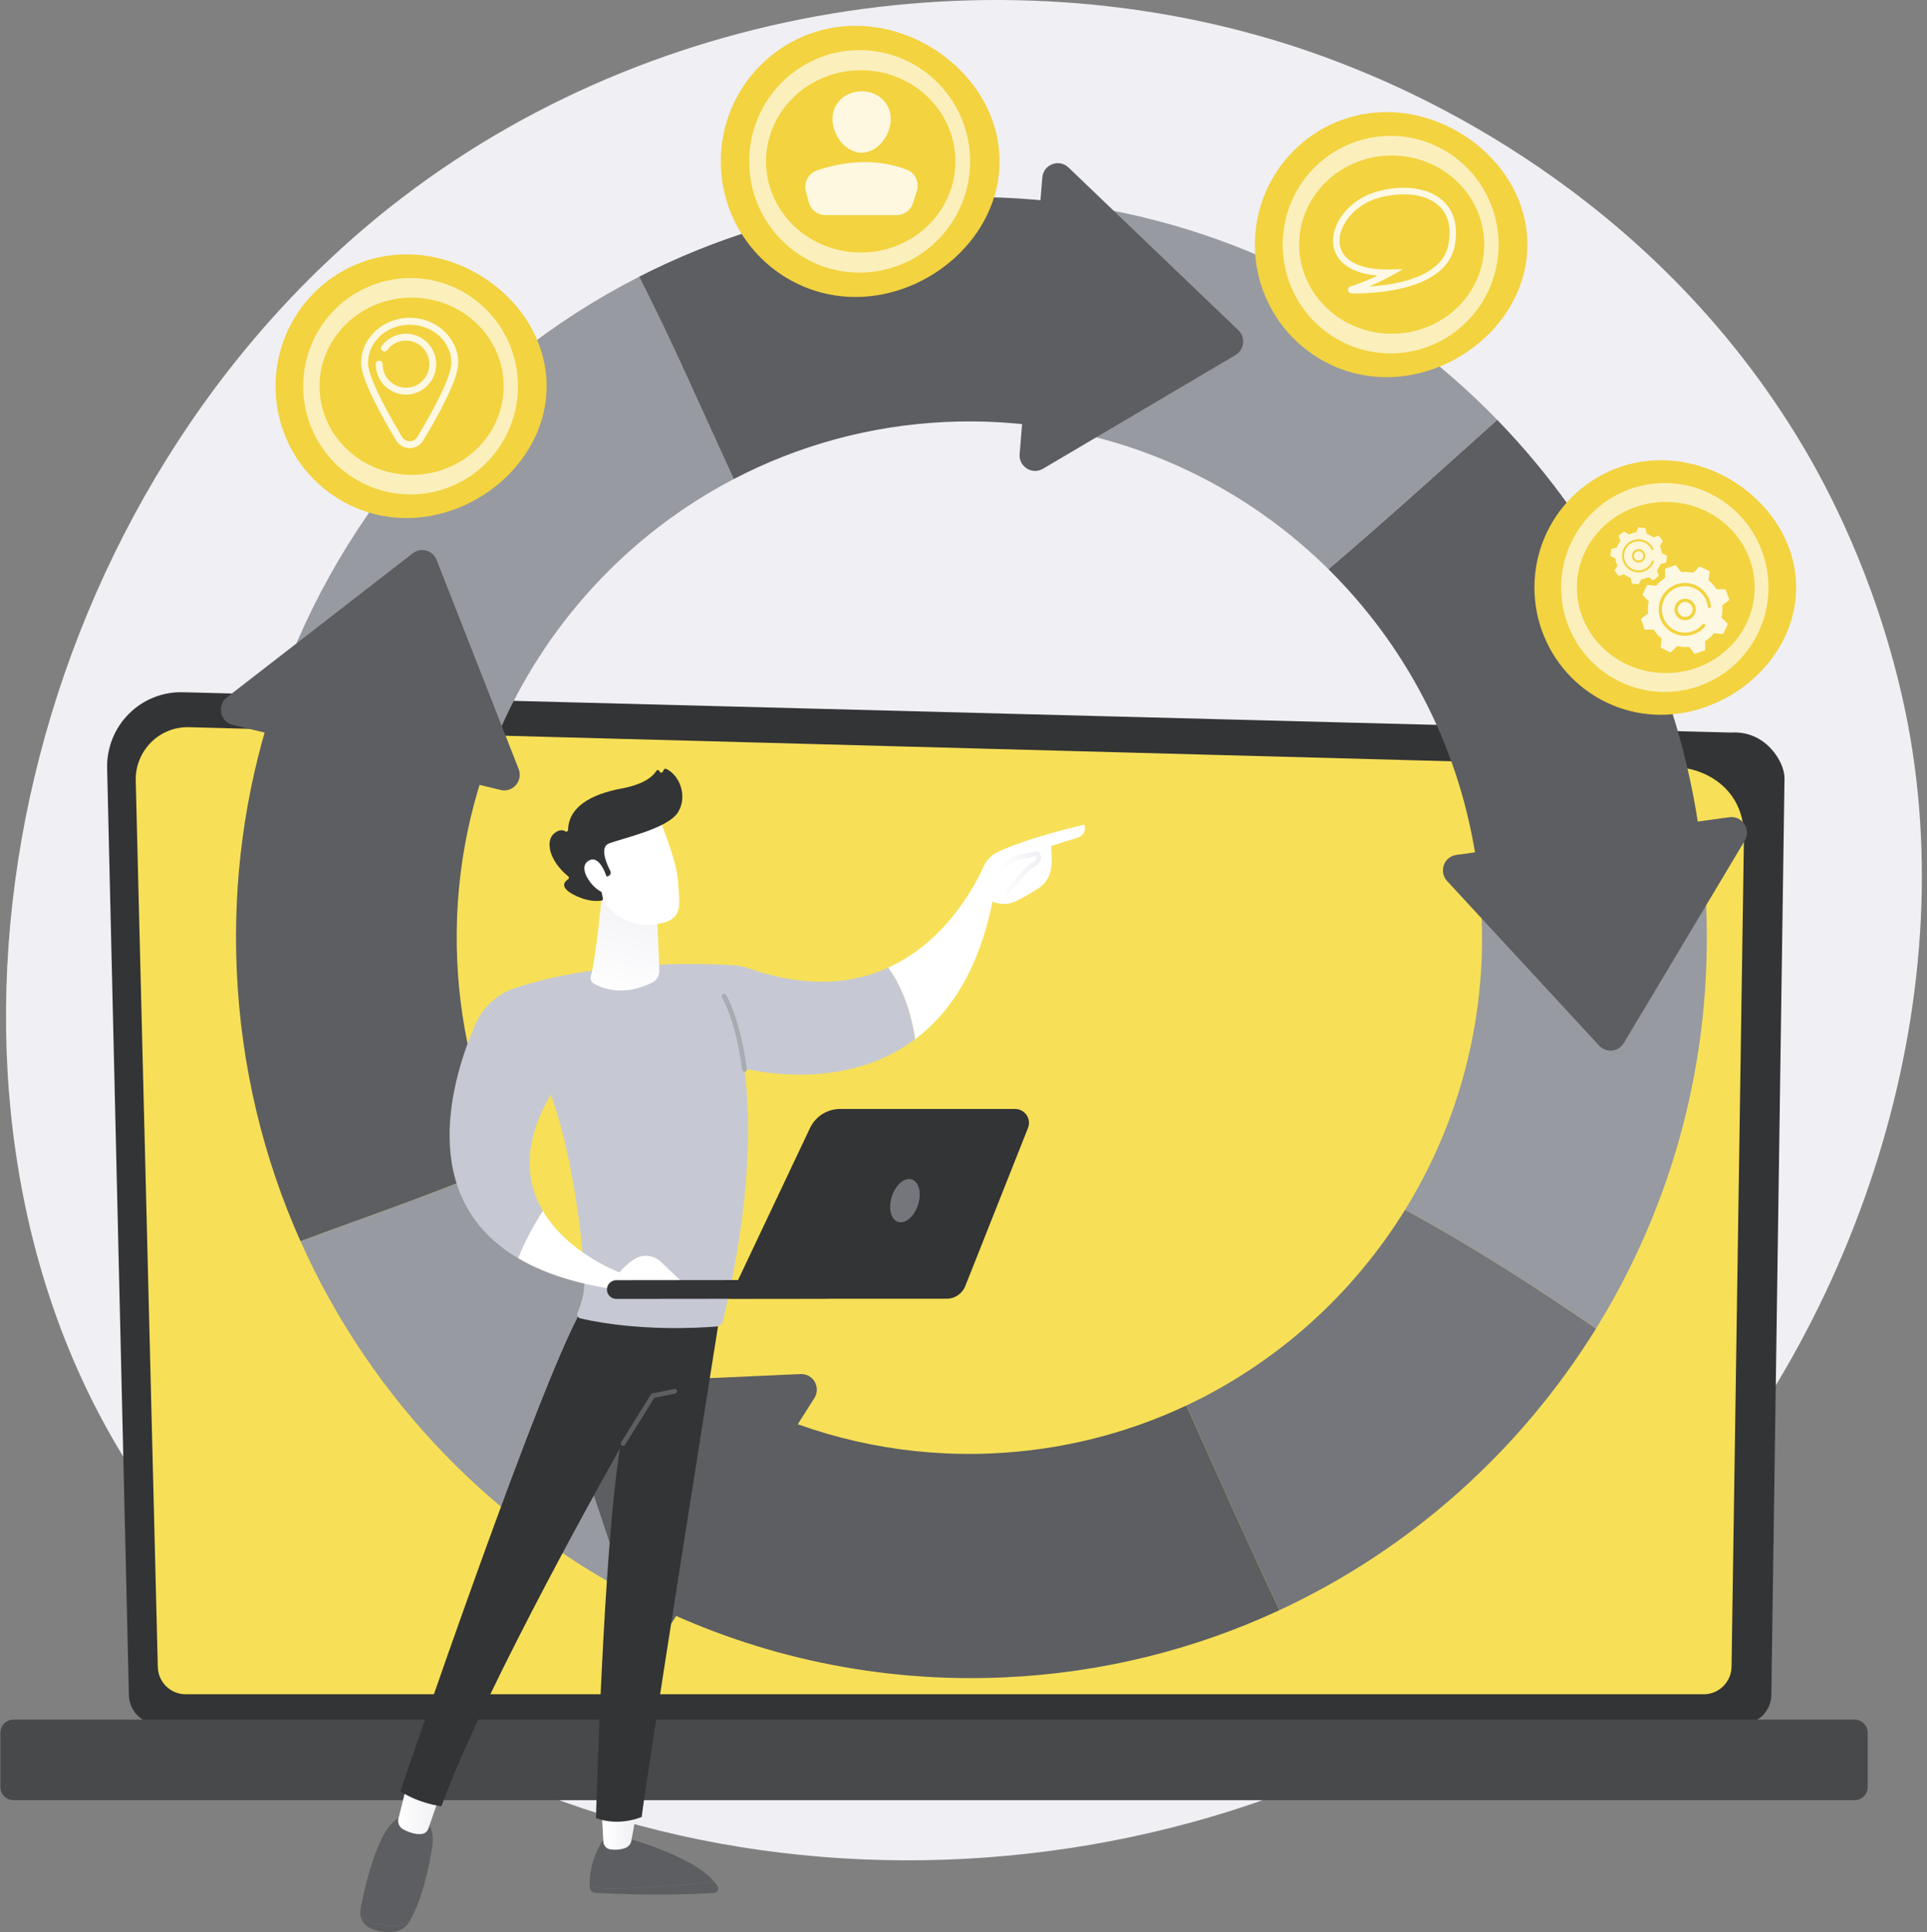 <svg width="349" height="350" viewBox="0 0 349 350" fill="none" xmlns="http://www.w3.org/2000/svg">
<rect x="0" y="0" width="349" height="350" fill="#808080" stroke="none"/>
<g clip-path="url(#clip0_519_42732)">
<path d="M300.462 279.302C243.427 341.508 146.397 352.874 78.874 315.998C67.887 309.998 37.917 293.12 18.708 257.581C-18.269 189.166 4.488 88.326 72.545 36.034C122.081 -2.024 189.264 -9.489 243.105 11.525C254.701 16.052 298.896 34.105 326.672 81.07C330.753 87.968 339.459 104.003 344.52 126.287C356.405 178.611 337.633 238.759 300.462 279.3V279.302Z" fill="#EFEFF4"/>
<path d="M23.341 306.973C23.341 309.908 25.728 312.31 28.647 312.31H315.501C318.418 312.31 320.806 309.908 320.806 306.973L323.193 140.937C323.193 138.001 319.76 132.269 313.465 132.701L33.121 125.395C29.459 125.3 25.92 126.719 23.328 129.322C20.736 131.925 19.318 135.482 19.403 139.166L23.343 306.973H23.341Z" fill="#333435"/>
<path d="M28.578 301.855C28.578 304.636 30.836 306.91 33.597 306.91H308.583C311.344 306.91 313.602 304.636 313.602 301.855L315.854 151.127C315.588 142.056 307.693 138.797 302.907 138.99L34.222 131.73C31.651 131.661 29.163 132.658 27.342 134.488C25.521 136.318 24.518 138.822 24.583 141.413L28.578 301.857V301.855Z" fill="#F7E057"/>
<path d="M2.45 326.094L335.879 326.094C337.194 326.094 338.259 325.021 338.259 323.697V313.901C338.259 312.578 337.194 311.505 335.879 311.505L2.45 311.505C1.136 311.505 0.07 312.578 0.07 313.901V323.697C0.07 325.021 1.136 326.094 2.45 326.094Z" fill="#48494B"/>
<path d="M132.891 86.779C127.23 74.528 121.915 62.201 115.757 50.125C84.184 66.25 60.012 94.623 49.108 128.772C62.579 131.042 76.295 132.174 89.927 133.676C98.343 113.511 113.596 96.849 132.893 86.779H132.891Z" fill="#979AA0"/>
<path d="M91.968 210.597C86.623 199.487 83.385 187.124 82.806 174.008C82.175 159.719 84.766 146.04 89.925 133.677C76.293 132.176 62.577 131.044 49.106 128.773C44.392 143.542 42.153 159.388 42.878 175.794C43.649 193.271 47.711 209.819 54.429 224.857C55.745 224.383 57.067 223.899 58.386 223.39C69.778 219.253 81.015 215.281 91.968 210.597Z" fill="#5C5E61"/>
<path d="M231.731 291.675C225.888 279.373 220.425 266.961 214.863 254.602C204.131 259.655 192.257 262.717 179.686 263.279C164.594 263.954 150.187 260.959 137.309 255.082C131.149 267.066 125.308 279.193 118.252 290.778C137.427 300.079 159.099 304.872 181.849 303.854C199.657 303.056 216.489 298.765 231.731 291.677V291.675Z" fill="#5C5E61"/>
<path d="M91.968 210.594C81.017 215.278 69.777 219.25 58.386 223.387C57.066 223.898 55.745 224.38 54.429 224.854C67.353 253.783 90.116 277.13 118.252 290.776C125.308 279.194 131.149 267.066 137.309 255.08C117.585 246.078 101.454 230.312 91.97 210.594H91.968Z" fill="#979AA0"/>
<path d="M193.254 36.808C185.679 35.817 177.917 35.469 170.023 35.821C150.491 36.695 132.129 41.765 115.757 50.127C121.915 62.203 127.23 74.528 132.89 86.781C144.485 80.73 157.536 77.052 171.441 76.429C177.951 76.138 184.333 76.534 190.521 77.544C192.382 64.774 193.582 51.866 193.271 38.854C193.241 38.174 193.237 37.491 193.254 36.806V36.808Z" fill="#5C5E61"/>
<path d="M193.254 36.805C193.237 37.489 193.241 38.172 193.271 38.853C193.581 51.862 192.382 64.77 190.521 77.542C209.791 80.691 227.172 89.844 240.597 103.112C250.948 94.295 261.046 85.137 271.165 76.058C250.716 55.003 223.494 40.764 193.254 36.805Z" fill="#979AA0"/>
<path d="M307.584 149.463C303.274 120.975 290.13 95.59 271.164 76.062C261.045 85.141 250.946 94.299 240.596 103.116C254.298 116.657 263.884 134.476 267.165 154.56C280.685 153.08 294.099 151.416 307.584 149.463Z" fill="#5C5E61"/>
<path d="M267.167 154.558C267.763 158.203 268.156 161.919 268.323 165.702C269.187 185.268 264.014 203.694 254.469 219.157C266.415 225.639 277.834 232.96 289.045 240.685C302.788 218.478 310.237 192 308.995 163.882C308.779 158.997 308.3 154.187 307.584 149.461C294.098 151.414 280.685 153.08 267.165 154.558H267.167Z" fill="#979AA0"/>
<path d="M214.863 254.604C220.425 266.965 225.888 279.375 231.731 291.677C255.492 280.628 275.379 262.769 289.045 240.684C277.834 232.959 266.412 225.638 254.468 219.156C245.017 234.466 231.281 246.873 214.865 254.604H214.863Z" fill="#74767B"/>
<path d="M145.003 248.909L104.605 250.718C102.74 250.803 101.474 252.662 102.068 254.444L115.599 294.993C116.351 297.244 119.357 297.617 120.626 295.614L147.493 253.256C148.718 251.327 147.275 248.808 145.002 248.909H145.003Z" fill="#5C5E61"/>
<path d="M188.887 84.918L223.767 64.312C225.378 63.362 225.634 61.12 224.282 59.824L193.511 30.338C191.802 28.7 188.972 29.787 188.777 32.153L184.667 82.245C184.479 84.528 186.925 86.076 188.887 84.917V84.918Z" fill="#5C5E61"/>
<path d="M129.407 340.932C125.419 341.28 118.497 341.842 113.042 342.085C109.763 342.23 107.873 341.907 106.787 341.469C106.787 341.593 106.793 341.71 106.797 341.817C106.823 342.395 107.288 342.858 107.869 342.89C118.178 343.47 126.378 343.091 129.298 342.911C129.902 342.875 130.261 342.213 129.953 341.695C129.8 341.435 129.612 341.182 129.408 340.93L129.407 340.932Z" fill="#5C5E61"/>
<path d="M113.04 342.085C118.496 341.844 125.417 341.28 129.405 340.931C125.484 336.087 113.04 332.82 113.04 332.82H109.526C107.108 336.33 106.759 339.671 106.786 341.467C107.874 341.905 109.761 342.228 113.04 342.083V342.085Z" fill="#5C5E61"/>
<path d="M108.935 327.047L109.263 333.603C109.299 334.313 109.827 334.909 110.532 335.011C111.234 335.112 112.174 335.126 113.171 334.791C113.784 334.584 114.24 334.064 114.354 333.429L115.491 327.047H108.935Z" fill="url(#paint0_linear_519_42732)"/>
<path d="M68.141 348.499C66.411 348.185 65.629 347.015 65.3 345.766C65.299 345.777 65.297 345.789 65.295 345.8C65.04 347.12 65.631 348.485 66.81 349.136C68.236 349.922 69.793 350.056 71.003 349.991C72.302 349.922 73.492 349.222 74.147 348.103L74.157 348.086C72.854 348.925 71.025 349.023 68.141 348.501V348.499Z" fill="#5C5E61"/>
<path d="M76.295 329.063H73.398C68.983 328.947 66.21 341.069 65.303 345.762C65.631 347.013 66.414 348.181 68.144 348.495C71.028 349.019 72.856 348.92 74.159 348.08C76.544 343.995 77.727 338.01 78.295 334.518C78.941 330.546 76.297 329.063 76.297 329.063H76.295Z" fill="#5C5E61"/>
<path d="M73.77 322.978L72.16 329.426C71.962 330.216 72.338 331.034 73.064 331.409C73.964 331.874 75.232 332.363 76.396 332.222C76.945 332.155 77.399 331.767 77.581 331.247L79.943 324.463L73.768 322.977L73.77 322.978Z" fill="url(#paint1_linear_519_42732)"/>
<path d="M130.389 238.065C130.389 238.065 116.005 328.619 116.242 329.118C116.242 329.118 112.27 330.937 107.938 329.35C107.938 329.35 109.239 280.941 112.287 262.381C112.287 262.381 87.74 305.649 79.945 327.208C79.945 327.208 75.879 326.72 72.515 324.488C72.515 324.488 98.945 246.608 105.996 236.234L130.389 238.065Z" fill="#333435"/>
<path d="M112.862 261.905C112.784 261.905 112.706 261.884 112.638 261.84C112.438 261.714 112.377 261.45 112.503 261.251L117.878 252.604C117.941 252.505 118.04 252.434 118.154 252.411L122.109 251.61C122.341 251.564 122.563 251.713 122.61 251.945C122.656 252.176 122.508 252.402 122.278 252.449L118.501 253.214L113.222 261.706C113.141 261.836 113.004 261.907 112.862 261.907V261.905Z" fill="#5C5E61"/>
<path d="M196.392 149.391C196.392 149.391 186.687 151.546 180.783 154.293C179.612 154.838 178.675 155.792 178.144 156.966C176.378 160.862 171.097 170.63 160.853 175.291C162.328 177.262 164.703 181.365 165.738 188.26C171.891 183.647 177.202 175.945 179.752 163.312C179.752 163.312 181.695 164.376 184.116 163.19C185.396 162.564 186.873 161.675 187.982 160.977C189.087 160.281 189.911 159.2 190.23 157.936C190.652 156.268 190.403 154.801 190.403 153.227L195.391 151.67C195.391 151.67 196.891 151.1 196.39 149.391H196.392Z" fill="url(#paint2_linear_519_42732)"/>
<path d="M165.736 188.261C164.701 181.366 162.325 177.263 160.85 175.292C154.487 178.187 146.208 179.113 135.667 175.435C134.695 175.096 133.683 174.898 132.653 174.836C127.042 174.505 108.549 173.901 93.248 178.992C90.027 180.063 87.418 182.462 86.076 185.568C81.936 195.134 75.235 216.924 93.838 227.924C95.268 224.349 96.918 221.476 98.327 219.365C95.331 214.275 94.444 207.323 99.761 198.271C103.639 208.815 105.456 224.198 105.836 231.007C105.961 233.248 105.57 235.486 104.696 237.555L104.601 237.781C104.415 238.225 104.672 238.733 105.142 238.839C115.615 241.208 126.509 240.564 129.763 240.294C130.344 240.246 130.827 239.827 130.96 239.261C136.052 217.647 136.064 202.903 134.816 193.583C139.581 194.656 154.149 196.944 165.732 188.261H165.736Z" fill="#C6C9D3"/>
<path d="M134.841 194.162C134.63 194.162 134.448 194.005 134.419 193.791C133.223 184.691 130.787 180.718 130.764 180.68C130.639 180.481 130.698 180.215 130.897 180.089C131.094 179.965 131.356 180.022 131.482 180.221C131.586 180.385 134.038 184.362 135.262 193.678C135.293 193.911 135.13 194.127 134.898 194.158C134.879 194.16 134.86 194.162 134.841 194.162Z" fill="#A8ABB2"/>
<path d="M108.996 162.242C108.996 162.242 107.936 173.526 107.004 176.864C106.862 177.371 107.08 177.904 107.538 178.166C109.121 179.077 112.919 180.563 118.113 178C118.954 177.585 119.461 176.701 119.421 175.766L118.963 164.862L108.996 162.242Z" fill="url(#paint3_linear_519_42732)"/>
<path d="M119.191 147.805C119.191 147.805 122.581 155.646 122.807 159.76C123.035 163.876 123.916 166.546 119.191 167.374C114.467 168.202 110.487 165.833 108.332 161.734C108.332 161.734 104.954 155.417 105.711 152.831C106.469 150.243 119.191 147.805 119.191 147.805Z" fill="url(#paint4_linear_519_42732)"/>
<path d="M109.945 158.789L110.215 158.671C110.557 158.52 110.703 158.109 110.532 157.774C109.866 156.477 108.567 153.507 110.245 152.813C112.408 151.919 120.972 150.16 122.82 147.1C124.595 144.158 123.023 140.36 120.657 139.281C120.499 139.209 120.311 139.266 120.232 139.421L120.034 139.796C119.899 140.052 119.521 140.014 119.442 139.734C119.364 139.467 119.011 139.415 118.864 139.65C118.297 140.566 116.762 142.051 112.663 142.814C106.835 143.896 102.98 146.274 102.885 150.33C102.88 150.588 102.606 150.732 102.388 150.598C101.957 150.334 101.269 150.21 100.348 150.99C98.748 152.346 99.403 155.861 102.912 158.755C103.079 158.893 103.077 159.155 102.897 159.273C102.261 159.69 101.313 160.683 103.77 162.006C106.311 163.374 108.21 163.263 108.941 163.141C109.123 163.11 109.239 162.934 109.201 162.752L108.421 159.187C108.377 158.986 108.529 158.795 108.734 158.795H109.949L109.945 158.789Z" fill="#333435"/>
<path d="M110.091 159.54C110.091 159.54 108.798 154.531 106.569 155.936C104.34 157.34 107.725 161.548 109.518 161.735L110.091 159.54Z" fill="url(#paint5_linear_519_42732)"/>
<path d="M182.34 162.144C182.245 162.144 182.152 162.114 182.072 162.049C181.89 161.9 181.863 161.63 182.011 161.446C182.378 160.991 185.636 156.981 186.89 156.267C187.345 156.007 187.619 155.739 187.676 155.491C187.704 155.372 187.685 155.24 187.619 155.089L183.793 155.862L181.624 157.736C181.447 157.891 181.178 157.87 181.026 157.69C180.872 157.51 180.893 157.241 181.071 157.086L183.324 155.139C183.379 155.091 183.445 155.058 183.517 155.043L187.754 154.188C187.925 154.154 188.094 154.226 188.19 154.368C188.5 154.833 188.604 155.263 188.504 155.686C188.386 156.185 187.997 156.619 187.307 157.009C186.364 157.547 183.639 160.783 182.67 161.984C182.587 162.087 182.463 162.141 182.34 162.141V162.144Z" fill="url(#paint6_linear_519_42732)"/>
<path d="M109.926 233.34L124.905 233.528L119.662 228.557C118.359 227.321 116.369 227.121 114.865 228.104C113.984 228.679 113.029 229.46 112.201 230.494C112.201 230.494 102.857 227.056 98.328 219.359C96.917 221.471 95.267 224.344 93.839 227.918C97.899 230.318 103.162 232.208 109.924 233.34H109.926Z" fill="url(#paint7_linear_519_42732)"/>
<path d="M111.54 235.293C111.568 235.293 111.599 235.295 111.627 235.295L149.65 235.253C150.59 235.253 151.352 234.491 151.35 233.554C151.35 232.617 150.583 231.842 149.646 231.86L111.623 231.902C110.683 231.902 109.922 232.663 109.924 233.6C109.924 234.509 110.642 235.249 111.54 235.293Z" fill="#333435"/>
<path d="M183.83 200.885H152.164C149.829 200.885 147.702 202.227 146.705 204.333L132.066 235.267H171.419C172.925 235.267 174.277 234.351 174.829 232.955L186.181 204.329C186.836 202.675 185.613 200.883 183.828 200.883L183.83 200.885Z" fill="#333435"/>
<path d="M166.26 218.284C166.954 216.162 166.458 214.09 165.151 213.656C163.844 213.223 162.222 214.591 161.528 216.713C160.833 218.835 161.33 220.906 162.637 221.34C163.943 221.774 165.566 220.405 166.26 218.284Z" fill="#74767B"/>
<path d="M262.087 159.597L289.629 189.418C290.901 190.795 293.126 190.562 294.089 188.949L315.987 152.295C317.202 150.26 315.537 147.713 313.2 148.036L263.758 154.867C261.504 155.179 260.536 157.918 262.084 159.595L262.087 159.597Z" fill="#5C5E61"/>
<path d="M93.934 139.31L79.077 101.43C78.391 99.682 76.232 99.081 74.753 100.229L41.097 126.322C39.229 127.772 39.859 130.755 42.151 131.312L90.664 143.099C92.874 143.637 94.769 141.441 93.934 139.31Z" fill="#5C5E61"/>
<path d="M325.299 106.425C325.299 119.159 313.441 129.483 300.796 129.483C288.152 129.483 277.903 119.159 277.903 106.425C277.903 93.691 288.153 83.367 300.796 83.367C313.439 83.367 325.299 93.691 325.299 106.425Z" fill="#F3D33F"/>
<path opacity="0.65" d="M320.29 106.423C320.294 108.836 319.829 111.258 318.925 113.503C318.023 115.75 316.686 117.818 315.008 119.568C313.329 121.316 311.311 122.75 309.077 123.735C306.848 124.728 304.412 125.279 301.959 125.34C299.505 125.399 297.018 124.977 294.703 124.068C292.39 123.156 290.246 121.784 288.45 120.031C286.654 118.281 285.203 116.158 284.223 113.824C283.735 112.658 283.355 111.441 283.108 110.198C282.862 108.955 282.736 107.689 282.732 106.423C282.736 105.158 282.862 103.89 283.108 102.647C283.355 101.404 283.735 100.188 284.223 99.021C285.203 96.688 286.654 94.567 288.45 92.815C290.246 91.063 292.39 89.69 294.703 88.777C297.018 87.869 299.505 87.446 301.959 87.505C304.414 87.565 306.85 88.118 309.077 89.11C311.311 90.095 313.329 91.529 315.008 93.278C316.686 95.028 318.025 97.095 318.925 99.342C319.827 101.588 320.294 104.007 320.29 106.423ZM317.786 106.423C317.782 105.377 317.672 104.334 317.459 103.313C317.246 102.292 316.918 101.293 316.496 100.335C315.65 98.419 314.396 96.674 312.843 95.238C311.29 93.8 309.438 92.681 307.452 91.943C305.462 91.206 303.331 90.874 301.22 90.931C296.991 91.042 292.928 92.815 290.077 95.699C288.647 97.133 287.51 98.824 286.747 100.654C285.981 102.483 285.586 104.447 285.59 106.423C285.586 108.398 285.983 110.363 286.747 112.191C287.51 114.019 288.647 115.712 290.077 117.146C292.928 120.033 296.991 121.804 301.22 121.914C303.331 121.974 305.462 121.639 307.452 120.903C309.438 120.164 311.29 119.046 312.843 117.607C314.396 116.171 315.65 114.427 316.496 112.51C316.918 111.552 317.246 110.554 317.459 109.533C317.672 108.511 317.782 107.467 317.786 106.423Z" fill="white"/>
<g opacity="0.8">
<path d="M296.671 99.843C296.612 99.85 296.557 99.864 296.502 99.883C296.346 99.937 296.21 100.034 296.107 100.168C295.82 100.541 295.889 101.078 296.259 101.367C296.437 101.507 296.661 101.568 296.886 101.539C297.11 101.511 297.311 101.396 297.449 101.214C297.736 100.841 297.668 100.304 297.298 100.015C297.119 99.875 296.895 99.814 296.671 99.843Z" fill="white"/>
<path d="M301.143 97.98L300.428 97.06C300.407 97.033 300.371 97.022 300.338 97.033L299.425 97.352C299.062 97.06 298.66 96.834 298.236 96.679L298.033 95.727C298.026 95.694 297.999 95.667 297.965 95.664L296.814 95.524C296.78 95.52 296.748 95.537 296.732 95.568L296.311 96.444C295.863 96.494 295.418 96.616 294.997 96.813L294.184 96.285C294.156 96.266 294.12 96.268 294.091 96.289L293.178 97.01C293.151 97.031 293.14 97.067 293.151 97.1L293.468 98.02C293.178 98.385 292.954 98.791 292.8 99.217L291.854 99.422C291.822 99.429 291.795 99.456 291.791 99.491L291.653 100.65C291.649 100.684 291.666 100.717 291.697 100.732L292.566 101.156C292.616 101.608 292.737 102.055 292.933 102.48L292.409 103.299C292.39 103.327 292.392 103.364 292.412 103.392L293.128 104.312C293.149 104.339 293.185 104.35 293.218 104.339L294.131 104.02C294.494 104.312 294.896 104.538 295.32 104.693L295.523 105.645C295.53 105.678 295.557 105.705 295.591 105.708L296.742 105.848C296.776 105.852 296.808 105.835 296.824 105.804L297.245 104.928C297.693 104.878 298.138 104.756 298.559 104.559L299.372 105.087C299.4 105.106 299.436 105.104 299.465 105.083L300.378 104.362C300.405 104.341 300.416 104.305 300.405 104.272L300.088 103.352C300.378 102.987 300.602 102.581 300.756 102.155L301.702 101.95C301.734 101.943 301.761 101.916 301.764 101.881L301.903 100.722C301.907 100.688 301.89 100.655 301.859 100.64L300.99 100.215C300.94 99.764 300.819 99.317 300.623 98.892L301.147 98.073C301.166 98.045 301.164 98.008 301.143 97.98ZM299.353 99.619C299.264 99.663 299.153 99.624 299.11 99.535C299.028 99.366 298.929 99.208 298.814 99.058C298.382 98.504 297.762 98.154 297.068 98.07C296.373 97.985 295.69 98.179 295.139 98.613C294.589 99.047 294.241 99.672 294.157 100.37C294.11 100.77 294.152 101.168 294.277 101.537C294.372 101.814 294.513 102.076 294.697 102.314C295.128 102.868 295.749 103.218 296.442 103.302C297.135 103.387 297.82 103.193 298.371 102.759C298.745 102.465 299.03 102.073 299.199 101.629C299.235 101.535 299.34 101.487 299.434 101.524C299.488 101.545 299.524 101.585 299.541 101.635C299.554 101.673 299.554 101.717 299.539 101.759C299.347 102.264 299.021 102.709 298.595 103.046C298.327 103.258 298.031 103.419 297.718 103.528C297.3 103.672 296.85 103.721 296.398 103.666C295.608 103.57 294.902 103.17 294.41 102.539C294.199 102.27 294.04 101.971 293.932 101.656C293.789 101.235 293.74 100.782 293.795 100.326C293.89 99.531 294.287 98.819 294.913 98.324C295.54 97.829 296.32 97.609 297.11 97.704C297.9 97.8 298.607 98.2 299.098 98.831C299.108 98.842 299.115 98.854 299.125 98.865C299.224 98.995 299.313 99.135 299.389 99.28C299.395 99.292 299.4 99.301 299.406 99.311C299.408 99.315 299.41 99.319 299.412 99.322C299.419 99.34 299.429 99.355 299.436 99.372C299.44 99.38 299.442 99.385 299.446 99.393C299.474 99.479 299.436 99.577 299.353 99.617V99.619ZM297.739 101.434C297.589 101.629 297.391 101.767 297.173 101.841C296.801 101.969 296.372 101.914 296.037 101.654C295.509 101.243 295.411 100.474 295.819 99.942C296.016 99.684 296.303 99.519 296.624 99.477C296.945 99.435 297.262 99.523 297.518 99.722C298.046 100.133 298.145 100.902 297.737 101.434H297.739Z" fill="white"/>
</g>
<g opacity="0.84">
<path d="M305.463 109.068C305.372 109.049 305.281 109.039 305.19 109.039C304.928 109.039 304.672 109.116 304.448 109.265C303.825 109.678 303.654 110.525 304.064 111.152C304.263 111.457 304.567 111.663 304.922 111.736C305.275 111.808 305.636 111.738 305.938 111.539C306.561 111.126 306.732 110.278 306.322 109.651C306.122 109.347 305.819 109.14 305.463 109.068Z" fill="white"/>
<path d="M313.164 108.586L312.554 106.828C312.537 106.777 312.488 106.742 312.434 106.742L310.894 106.748C310.498 106.119 310.006 105.57 309.446 105.113L309.626 103.571C309.632 103.518 309.603 103.464 309.556 103.441L307.89 102.632C307.841 102.609 307.784 102.619 307.746 102.657L306.66 103.758C305.957 103.602 305.224 103.554 304.488 103.634L303.532 102.416C303.498 102.374 303.443 102.357 303.392 102.374L301.647 102.988C301.596 103.005 301.561 103.055 301.561 103.108L301.567 104.659C300.942 105.059 300.397 105.554 299.944 106.119L298.413 105.937C298.36 105.931 298.307 105.96 298.284 106.008L297.481 107.685C297.458 107.735 297.467 107.792 297.505 107.83L298.599 108.924C298.443 109.632 298.396 110.37 298.476 111.112L297.266 112.074C297.224 112.109 297.207 112.164 297.224 112.216L297.834 113.974C297.851 114.025 297.9 114.06 297.954 114.06L299.493 114.054C299.89 114.683 300.382 115.232 300.942 115.689L300.762 117.231C300.756 117.284 300.785 117.338 300.832 117.361L302.498 118.17C302.547 118.193 302.604 118.183 302.642 118.145L303.728 117.043C304.431 117.2 305.164 117.248 305.9 117.168L306.855 118.386C306.89 118.428 306.945 118.445 306.996 118.428L308.741 117.814C308.792 117.797 308.826 117.747 308.826 117.693L308.821 116.142C309.446 115.743 309.991 115.247 310.444 114.683L311.975 114.865C312.028 114.871 312.081 114.842 312.104 114.794L312.907 113.117C312.93 113.067 312.92 113.01 312.882 112.971L311.789 111.877C311.944 111.17 311.992 110.431 311.912 109.689L313.122 108.727C313.164 108.693 313.181 108.636 313.164 108.586ZM309.622 110.129C309.465 110.15 309.318 110.036 309.299 109.875C309.263 109.58 309.195 109.286 309.096 109.003C308.728 107.943 307.974 107.09 306.969 106.602C305.965 106.115 304.833 106.05 303.781 106.421C302.729 106.792 301.882 107.551 301.398 108.563C301.121 109.142 300.982 109.762 300.982 110.387C300.982 110.854 301.06 111.323 301.218 111.776C301.586 112.836 302.34 113.689 303.344 114.176C304.349 114.664 305.481 114.729 306.533 114.358C307.247 114.107 307.879 113.666 308.359 113.084C308.462 112.96 308.644 112.945 308.768 113.046C308.836 113.103 308.872 113.186 308.872 113.27C308.872 113.335 308.849 113.402 308.806 113.457C308.257 114.121 307.537 114.622 306.724 114.909C306.212 115.089 305.682 115.178 305.154 115.178C304.45 115.178 303.747 115.018 303.094 114.7C301.951 114.146 301.09 113.174 300.671 111.967C300.492 111.451 300.403 110.917 300.403 110.387C300.403 109.676 300.563 108.97 300.878 108.31C301.428 107.159 302.393 106.293 303.591 105.87C304.789 105.447 306.079 105.522 307.222 106.077C308.365 106.631 309.225 107.603 309.645 108.81C309.653 108.831 309.66 108.854 309.668 108.877C309.749 109.125 309.812 109.381 309.854 109.64C309.858 109.659 309.859 109.678 309.861 109.697C309.861 109.705 309.863 109.71 309.865 109.718C309.869 109.747 309.873 109.775 309.877 109.804C309.877 109.816 309.878 109.829 309.878 109.84C309.878 109.986 309.772 110.112 309.624 110.129H309.622ZM306.257 112.028C305.931 112.246 305.56 112.35 305.196 112.35C304.567 112.35 303.952 112.042 303.58 111.476C302.993 110.581 303.24 109.37 304.129 108.781C304.56 108.494 305.074 108.395 305.581 108.498C306.086 108.603 306.521 108.898 306.806 109.332C307.393 110.227 307.146 111.437 306.257 112.027V112.028Z" fill="white"/>
</g>
<path d="M181.033 29.235C181.033 42.801 168.4 53.798 154.931 53.798C141.462 53.798 130.544 42.801 130.544 29.235C130.544 15.669 141.462 4.672 154.931 4.672C168.4 4.672 181.033 15.669 181.033 29.235Z" fill="#F3D33F"/>
<path opacity="0.65" d="M175.7 29.231C175.704 31.803 175.208 34.382 174.245 36.772C173.284 39.165 171.86 41.368 170.071 43.233C168.283 45.094 166.133 46.624 163.754 47.672C161.38 48.73 158.785 49.317 156.17 49.382C153.557 49.445 150.906 48.995 148.439 48.026C145.977 47.054 143.692 45.593 141.778 43.726C139.864 41.861 138.32 39.601 137.276 37.114C136.756 35.871 136.353 34.577 136.089 33.253C135.825 31.93 135.692 30.579 135.688 29.233C135.692 27.886 135.825 26.536 136.089 25.213C136.353 23.889 136.756 22.592 137.276 21.351C138.32 18.867 139.866 16.606 141.778 14.739C143.69 12.873 145.975 11.41 148.439 10.44C150.906 9.472 153.555 9.021 156.17 9.084C158.785 9.147 161.38 9.734 163.754 10.794C166.133 11.842 168.283 13.372 170.071 15.233C171.86 17.096 173.284 19.301 174.245 21.694C175.208 24.084 175.704 26.662 175.7 29.235V29.231ZM173.032 29.231C173.026 28.118 172.912 27.007 172.684 25.918C172.456 24.83 172.107 23.767 171.659 22.745C170.757 20.705 169.422 18.846 167.768 17.316C166.114 15.784 164.141 14.592 162.026 13.806C159.905 13.022 157.638 12.666 155.387 12.729C150.883 12.848 146.554 14.736 143.519 17.809C141.997 19.337 140.785 21.139 139.972 23.088C139.158 25.037 138.736 27.129 138.74 29.233C138.736 31.337 139.158 33.429 139.972 35.378C140.785 37.327 141.997 39.129 143.519 40.657C146.556 43.73 150.883 45.618 155.387 45.736C157.636 45.8 159.905 45.444 162.026 44.66C164.143 43.874 166.114 42.68 167.768 41.15C169.422 39.62 170.757 37.761 171.659 35.72C172.107 34.699 172.456 33.636 172.684 32.547C172.912 31.459 173.028 30.348 173.032 29.235V29.231Z" fill="white"/>
<path opacity="0.83" d="M161.331 21.56C161.331 24.497 158.967 27.666 156.05 27.666C153.134 27.666 150.77 24.495 150.77 21.56C150.77 18.624 153.134 16.539 156.05 16.539C158.967 16.539 161.331 18.622 161.331 21.56Z" fill="white"/>
<path opacity="0.83" d="M149.497 38.971H162.386C163.744 38.971 164.944 38.087 165.358 36.787L166.051 34.603C166.558 33.004 165.734 31.273 164.167 30.697C158.923 28.765 153.498 29.014 147.941 30.875C146.384 31.397 145.52 33.075 145.951 34.668L146.485 36.651C146.853 38.02 148.088 38.971 149.497 38.971Z" fill="white"/>
<path d="M276.631 44.315C276.631 57.575 264.283 68.326 251.116 68.326C237.949 68.326 227.277 57.575 227.277 44.315C227.277 31.055 237.951 20.305 251.116 20.305C264.281 20.305 276.631 31.055 276.631 44.315Z" fill="#F3D33F"/>
<path opacity="0.65" d="M271.417 44.314C271.421 46.828 270.936 49.348 269.997 51.685C269.058 54.025 267.665 56.178 265.916 58.001C264.167 59.82 262.067 61.315 259.741 62.34C257.42 63.375 254.883 63.949 252.327 64.01C249.773 64.071 247.181 63.631 244.772 62.685C242.364 61.736 240.131 60.305 238.261 58.481C236.39 56.658 234.881 54.447 233.859 52.018C233.35 50.804 232.955 49.538 232.699 48.243C232.44 46.948 232.311 45.63 232.306 44.312C232.309 42.995 232.44 41.677 232.699 40.382C232.957 39.087 233.35 37.821 233.859 36.607C234.881 34.178 236.39 31.967 238.261 30.144C240.131 28.32 242.364 26.889 244.772 25.94C247.181 24.994 249.773 24.554 252.327 24.615C254.883 24.678 257.42 25.252 259.741 26.285C262.067 27.31 264.167 28.803 265.916 30.624C267.663 32.445 269.057 34.6 269.997 36.94C270.936 39.277 271.421 41.797 271.417 44.311V44.314ZM268.81 44.314C268.806 43.226 268.692 42.14 268.47 41.077C268.248 40.011 267.906 38.973 267.467 37.974C266.586 35.98 265.28 34.163 263.664 32.667C262.048 31.169 260.119 30.005 258.051 29.236C255.979 28.469 253.761 28.123 251.562 28.182C247.159 28.297 242.928 30.142 239.96 33.147C238.471 34.641 237.288 36.402 236.493 38.307C235.697 40.212 235.285 42.257 235.289 44.314C235.285 46.37 235.697 48.417 236.493 50.322C237.288 52.227 238.471 53.988 239.96 55.482C242.928 58.487 247.159 60.332 251.562 60.447C253.761 60.508 255.979 60.16 258.051 59.393C260.119 58.624 262.048 57.459 263.664 55.962C265.28 54.466 266.586 52.649 267.467 50.655C267.906 49.656 268.248 48.618 268.47 47.552C268.692 46.489 268.806 45.403 268.81 44.314Z" fill="white"/>
<path opacity="0.86" d="M245.478 53.15C245.195 53.15 244.956 53.147 244.768 53.143C244.445 53.137 244.179 52.896 244.14 52.573C244.098 52.248 244.295 51.945 244.611 51.857C246.291 51.383 248.122 50.578 249.47 49.924C243.038 49.396 241.753 46.068 241.506 44.546C240.879 40.707 244.187 36.364 248.879 34.864C253.666 33.334 258.516 33.885 261.235 36.27C262.68 37.536 264.247 39.963 263.508 44.328C262.126 52.494 249.481 53.148 245.48 53.148L245.478 53.15ZM254.086 48.774L252.048 49.918C251.94 49.977 250.148 50.98 247.966 51.9C252.931 51.597 261.332 50.186 262.357 44.133C262.878 41.061 262.242 38.714 260.468 37.159C257.717 34.748 252.842 34.834 249.231 35.987C245.14 37.295 242.131 41.128 242.657 44.356C243.135 47.288 246.449 48.927 251.752 48.816L254.084 48.774H254.086Z" fill="white"/>
<path d="M99 69.962C99 83.153 86.716 93.846 73.619 93.846C60.523 93.846 49.906 83.153 49.906 69.962C49.906 56.771 60.523 46.078 73.619 46.078C86.716 46.078 99 56.771 99 69.962Z" fill="#F3D33F"/>
<path opacity="0.65" d="M93.811 69.965C93.815 72.465 93.333 74.972 92.399 77.298C91.464 79.626 90.078 81.768 88.341 83.579C86.601 85.388 84.513 86.876 82.198 87.895C79.889 88.924 77.365 89.494 74.823 89.558C72.282 89.619 69.705 89.181 67.307 88.24C64.912 87.295 62.691 85.874 60.83 84.059C58.969 82.246 57.467 80.046 56.451 77.631C55.946 76.422 55.553 75.163 55.297 73.874C55.04 72.587 54.911 71.275 54.907 69.965C54.911 68.655 55.04 67.343 55.297 66.056C55.553 64.769 55.946 63.508 56.451 62.3C57.467 59.884 58.969 57.685 60.83 55.871C62.691 54.056 64.91 52.633 67.307 51.691C69.705 50.75 72.282 50.312 74.823 50.373C77.365 50.436 79.889 51.006 82.198 52.035C84.513 53.054 86.601 54.54 88.341 56.352C90.08 58.163 91.466 60.307 92.399 62.632C93.335 64.958 93.815 67.465 93.811 69.965ZM91.218 69.965C91.214 68.883 91.1 67.802 90.88 66.744C90.659 65.685 90.319 64.652 89.883 63.659C89.005 61.674 87.707 59.867 86.098 58.381C84.49 56.891 82.572 55.732 80.514 54.967C78.451 54.204 76.245 53.859 74.059 53.919C69.679 54.033 65.471 55.87 62.518 58.859C61.037 60.345 59.859 62.097 59.068 63.992C58.276 65.888 57.866 67.921 57.87 69.967C57.866 72.013 58.276 74.047 59.068 75.942C59.859 77.837 61.037 79.589 62.518 81.075C65.469 84.065 69.679 85.901 74.059 86.015C76.247 86.077 78.453 85.731 80.514 84.967C82.572 84.202 84.49 83.043 86.098 81.553C87.707 80.065 89.005 78.258 89.883 76.275C90.319 75.282 90.659 74.247 90.88 73.19C91.102 72.132 91.214 71.052 91.218 69.969V69.965Z" fill="white"/>
<g opacity="0.84">
<path d="M74.202 81.183C73.188 81.183 72.271 80.662 71.746 79.788C68.853 74.973 65.402 68.627 65.402 65.746C65.402 61.235 69.35 57.562 74.202 57.562C79.053 57.562 83.001 61.233 83.001 65.746C83.001 68.627 79.551 74.973 76.657 79.788C76.133 80.661 75.214 81.183 74.202 81.183ZM74.202 58.821C70.037 58.821 66.65 61.929 66.65 65.748C66.65 67.739 68.896 72.62 72.814 79.138C73.11 79.632 73.63 79.926 74.202 79.926C74.773 79.926 75.294 79.632 75.59 79.138C79.507 72.62 81.754 67.739 81.754 65.748C81.754 61.929 78.366 58.821 74.202 58.821Z" fill="white"/>
<path d="M73.524 71.485C70.501 71.485 68.044 69.008 68.044 65.965C68.044 65.619 68.323 65.336 68.669 65.336C69.014 65.336 69.293 65.617 69.293 65.965C69.293 68.316 71.192 70.228 73.526 70.228C75.86 70.228 77.759 68.316 77.759 65.965C77.759 63.614 75.86 61.702 73.526 61.702C72.176 61.702 70.94 62.327 70.131 63.419C69.926 63.699 69.535 63.756 69.257 63.547C68.98 63.339 68.923 62.945 69.13 62.668C70.161 61.275 71.804 60.445 73.526 60.445C76.549 60.445 79.006 62.922 79.006 65.965C79.006 69.008 76.547 71.485 73.526 71.485H73.524Z" fill="white"/>
</g>
</g>
<defs>
<linearGradient id="paint0_linear_519_42732" x1="108.935" y1="331.059" x2="115.491" y2="331.059" gradientUnits="userSpaceOnUse">
<stop stop-color="white"/>
<stop offset="1" stop-color="#EFEFF4"/>
</linearGradient>
<linearGradient id="paint1_linear_519_42732" x1="72.108" y1="327.613" x2="79.945" y2="327.613" gradientUnits="userSpaceOnUse">
<stop stop-color="white"/>
<stop offset="1" stop-color="#EFEFF4"/>
</linearGradient>
<linearGradient id="paint2_linear_519_42732" x1="202.708" y1="148.411" x2="230.184" y2="127.459" gradientUnits="userSpaceOnUse">
<stop stop-color="white"/>
<stop offset="1" stop-color="#EFEFF4"/>
</linearGradient>
<linearGradient id="paint3_linear_519_42732" x1="110.483" y1="181.517" x2="118.208" y2="156.415" gradientUnits="userSpaceOnUse">
<stop stop-color="white"/>
<stop offset="1" stop-color="#EFEFF4"/>
</linearGradient>
<linearGradient id="paint4_linear_519_42732" x1="107.882" y1="145.406" x2="89.474" y2="116.403" gradientUnits="userSpaceOnUse">
<stop stop-color="white"/>
<stop offset="1" stop-color="#EFEFF4"/>
</linearGradient>
<linearGradient id="paint5_linear_519_42732" x1="102.112" y1="149.07" x2="83.703" y2="120.067" gradientUnits="userSpaceOnUse">
<stop stop-color="white"/>
<stop offset="1" stop-color="#EFEFF4"/>
</linearGradient>
<linearGradient id="paint6_linear_519_42732" x1="180.921" y1="158.162" x2="188.538" y2="158.162" gradientUnits="userSpaceOnUse">
<stop stop-color="white"/>
<stop offset="1" stop-color="#EFEFF4"/>
</linearGradient>
<linearGradient id="paint7_linear_519_42732" x1="127.943" y1="222.354" x2="181.756" y2="209.073" gradientUnits="userSpaceOnUse">
<stop stop-color="white"/>
<stop offset="1" stop-color="#EFEFF4"/>
</linearGradient>
<clipPath id="clip0_519_42732">
<rect width="348" height="350" fill="white" transform="translate(0.07)"/>
</clipPath>
</defs>
</svg>
